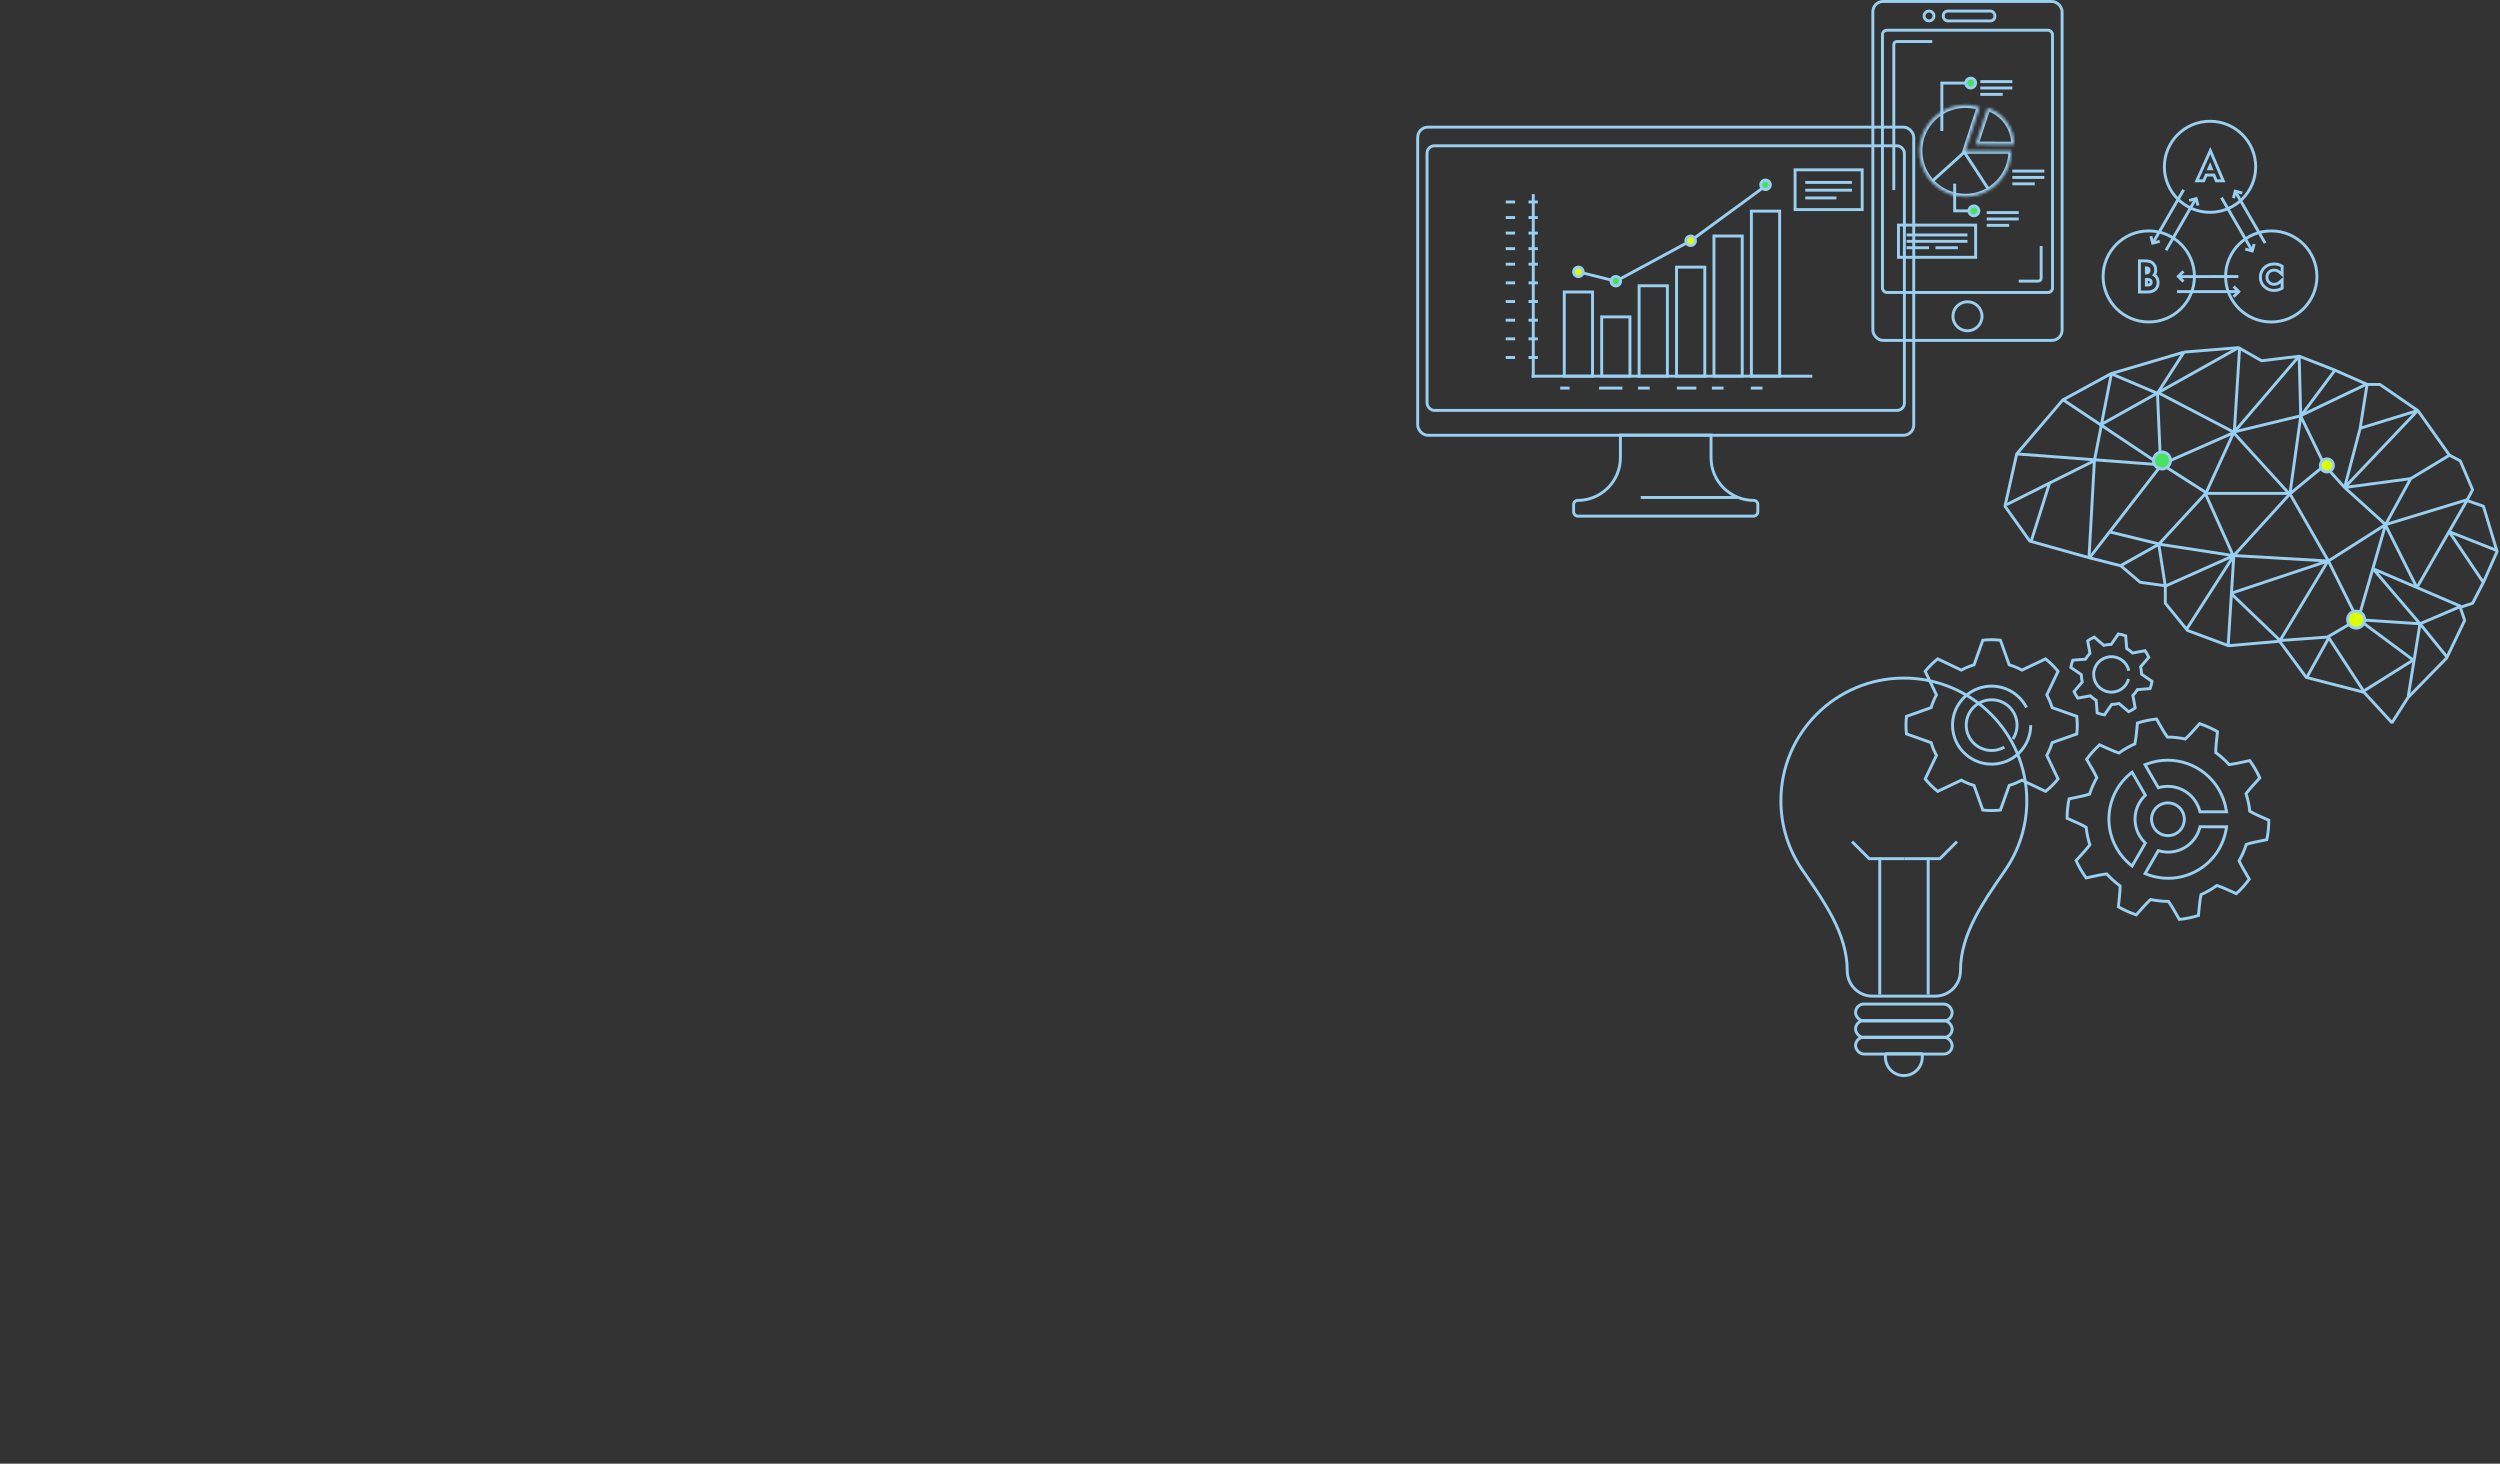 <svg width="854" height="500" viewBox="0 0 854 500" fill="none" xmlns="http://www.w3.org/2000/svg">
<rect x="0" y="0" width="854" height="500" fill="#333333" stroke="none"/>
<path d="M761.275 260.982L761.447 261.172L761.702 261.143C763.236 260.97 765.079 260.563 766.9 260.161C767.44 260.041 767.979 259.923 768.506 259.811C769.166 260.731 769.793 261.688 770.373 262.69C770.951 263.688 771.469 264.708 771.94 265.743C771.563 266.161 771.175 266.585 770.785 267.01C769.542 268.364 768.29 269.73 767.397 270.945L767.246 271.15L767.324 271.393C767.903 273.191 768.287 275.014 768.489 276.85L768.516 277.101L768.734 277.228C770.132 278.041 771.949 278.835 773.728 279.611C774.167 279.803 774.604 279.994 775.032 280.184C775.019 282.426 774.793 284.649 774.349 286.828C773.869 286.928 773.378 287.027 772.886 287.126C771.006 287.504 769.093 287.89 767.576 288.377L767.334 288.455L767.254 288.697C766.672 290.468 765.913 292.174 764.991 293.8L764.867 294.021L764.971 294.251C765.613 295.674 766.582 297.311 767.537 298.926C767.816 299.397 768.093 299.865 768.36 300.326C767.055 302.101 765.574 303.762 763.918 305.28C763.496 305.09 763.068 304.894 762.637 304.698C760.87 303.89 759.062 303.063 757.512 302.563L757.271 302.486L757.066 302.633C756.298 303.186 755.499 303.704 754.662 304.186C753.825 304.668 752.975 305.099 752.112 305.486L751.881 305.59L751.828 305.836C751.486 307.425 751.3 309.401 751.118 311.331C751.074 311.802 751.03 312.269 750.984 312.728C748.834 313.402 746.651 313.851 744.461 314.089C744.198 313.633 743.932 313.164 743.666 312.694C742.736 311.055 741.794 309.393 740.882 308.124L740.733 307.918L740.479 307.916C738.602 307.901 736.739 307.7 734.916 307.318L734.667 307.266L734.479 307.436C733.287 308.511 731.988 309.981 730.715 311.421C730.39 311.789 730.067 312.155 729.747 312.512C727.636 311.804 725.587 310.886 723.636 309.78C723.687 309.292 723.742 308.795 723.797 308.295C724.008 306.395 724.223 304.458 724.219 302.864L724.218 302.612L724.015 302.462C722.524 301.367 721.127 300.121 719.857 298.727L719.685 298.538L719.43 298.566C717.896 298.739 716.053 299.146 714.231 299.549C713.691 299.668 713.153 299.787 712.626 299.899C711.965 298.978 711.339 298.021 710.759 297.019C710.182 296.022 709.662 295 709.188 293.975C709.552 293.572 709.928 293.163 710.305 292.753C711.561 291.386 712.833 290.003 713.746 288.764L713.897 288.559L713.819 288.316C713.241 286.517 712.856 284.694 712.655 282.858L712.627 282.608L712.409 282.481C711.011 281.667 709.194 280.874 707.415 280.097C706.976 279.905 706.539 279.715 706.111 279.525C706.124 277.282 706.35 275.06 706.794 272.88C707.275 272.78 707.765 272.682 708.258 272.582C710.137 272.204 712.051 271.819 713.567 271.332L713.81 271.254L713.889 271.012C714.471 269.241 715.23 267.535 716.152 265.908L716.277 265.688L716.173 265.457C715.531 264.035 714.562 262.397 713.606 260.782C713.328 260.312 713.051 259.844 712.783 259.383C714.089 257.608 715.569 255.946 717.225 254.429C717.647 254.619 718.076 254.814 718.507 255.011C720.275 255.819 722.082 256.644 723.618 257.146L723.86 257.224L724.066 257.076C724.834 256.524 725.633 256.006 726.47 255.524C727.307 255.042 728.157 254.611 729.02 254.223L729.251 254.12L729.304 253.873C729.645 252.284 729.832 250.309 730.014 248.378C730.058 247.908 730.102 247.44 730.148 246.981C732.298 246.307 734.481 245.859 736.671 245.62C736.934 246.077 737.2 246.545 737.466 247.015C738.395 248.654 739.338 250.317 740.25 251.585L740.398 251.792L740.653 251.794C742.529 251.808 744.393 252.01 746.215 252.391L746.465 252.443L746.653 252.273C747.845 251.199 749.144 249.729 750.417 248.288C750.742 247.92 751.065 247.554 751.385 247.197C753.496 247.906 755.544 248.823 757.496 249.929C757.445 250.417 757.39 250.915 757.335 251.415C757.124 253.314 756.909 255.251 756.913 256.845L756.914 257.098L757.117 257.247C758.607 258.342 760.005 259.588 761.275 260.982ZM759.987 277.319L760.574 277.32L760.482 276.741C760.103 274.366 759.291 272.015 758.013 269.807C752.961 261.079 742.388 257.524 733.287 261.023L732.741 261.233L733.034 261.739L737.096 268.757L737.288 269.088L737.658 268.99C742.442 267.726 747.681 269.756 750.286 274.257C750.787 275.122 751.16 276.02 751.409 276.936L751.509 277.304L751.892 277.305L759.987 277.319ZM735.387 281.963L735.387 281.963C735.479 282.188 735.586 282.418 735.718 282.646C736.862 284.623 739.028 285.64 741.161 285.421C741.921 285.347 742.674 285.114 743.376 284.71C744.057 284.318 744.622 283.798 745.061 283.209L744.66 282.91L745.061 283.209C746.356 281.473 746.572 279.063 745.414 277.063C745.298 276.863 745.167 276.67 745.024 276.49C744.081 275.244 742.698 274.483 741.226 274.303C740.063 274.157 738.842 274.374 737.751 275.002C736.659 275.631 735.866 276.575 735.411 277.652L735.411 277.652C734.844 278.994 734.804 280.544 735.387 281.963ZM728.603 264.291L728.31 263.785L727.855 264.151C720.265 270.27 718.066 281.174 723.119 289.902C724.386 292.092 726.009 293.957 727.868 295.468L728.324 295.839L728.617 295.33L732.655 288.323L732.844 287.995L732.578 287.724C731.921 287.057 731.336 286.299 730.846 285.452C728.24 280.951 729.097 275.411 732.587 271.911L732.857 271.64L732.665 271.309L728.603 264.291ZM733.05 297.917L732.76 298.421L733.302 298.632C738.801 300.772 745.183 300.503 750.684 297.335C756.172 294.175 759.591 288.819 760.502 283.012L760.592 282.436L760.007 282.435L751.912 282.421L751.527 282.42L751.428 282.791C750.687 285.561 748.886 288.048 746.207 289.59C743.512 291.143 740.437 291.447 737.646 290.687L737.274 290.586L737.081 290.92L733.05 297.917Z" stroke="#99CFF1"/>
<path d="M692.357 273.524C692.357 282.291 689.658 290.427 685.042 297.154C684.681 297.68 684.317 298.209 683.952 298.739C680.695 303.47 677.325 308.363 674.685 313.485C671.746 319.187 669.69 325.207 669.69 331.661C669.69 336.423 665.83 340.284 661.068 340.284H639.646C634.884 340.284 631.023 336.423 631.023 331.661C631.023 325.207 628.968 319.187 626.029 313.485C623.388 308.363 620.019 303.47 616.762 298.739C616.397 298.209 616.033 297.68 615.671 297.154C611.056 290.427 608.356 282.291 608.356 273.524C608.356 250.389 627.159 231.633 650.357 231.633C673.554 231.633 692.357 250.389 692.357 273.524Z" stroke="#99CFF1"/>
<rect x="633.857" y="342.979" width="33" height="5.783" rx="2.891" stroke="#99CFF1"/>
<rect x="633.857" y="354.284" width="33" height="5.783" rx="2.891" stroke="#99CFF1"/>
<rect x="633.857" y="348.632" width="33" height="5.783" rx="2.891" stroke="#99CFF1"/>
<path d="M644.405 359.936H656.309C656.501 359.936 656.657 360.091 656.657 360.284V361.114C656.657 364.593 653.836 367.414 650.357 367.414C646.877 367.414 644.057 364.593 644.057 361.114V360.284C644.057 360.091 644.212 359.936 644.405 359.936Z" stroke="#99CFF1"/>
<line x1="642.123" y1="292.994" x2="642.123" y2="339.733" stroke="#99CFF1"/>
<line x1="658.662" y1="292.994" x2="658.662" y2="339.733" stroke="#99CFF1"/>
<path d="M632.665 287.495L638.507 293.322H650.582" stroke="#99CFF1"/>
<path d="M668.499 287.495L662.656 293.322H650.582" stroke="#99CFF1"/>
<path d="M721.124 127.644L704.64 136.634L688.914 155.046L684.901 172.917L693.361 184.831L713.858 190.572L724.486 193.279L731.101 198.911L739.669 200.103V206.06L747.261 215.375L761.251 220.573L778.711 219.057L787.821 231.404L807.559 236.495L817.103 246.893L822.525 238.336L835.756 224.797L841.938 211.909L840.42 207.468L844.649 206.06L848.337 198.911L853 188.405L848.337 172.917L842.697 170.968L844.649 167.285L840.42 157.429L836.732 155.479L825.996 140.316L812.982 131.326H808.644L797.365 126.344L785.435 121.687L772.534 123.232L764.721 118.762L746.068 120.279M721.124 127.644L736.958 134.359L746.068 120.279M721.124 127.644L746.068 120.279" stroke="#99CFF1" stroke-linejoin="bevel"/>
<path d="M704.515 136.416L738.061 158.773M738.061 158.773L688.722 155.047M738.061 158.773L736.972 134.005L763.22 147.704L738.061 158.773Z" stroke="#99CFF1" stroke-linejoin="bevel"/>
<path d="M738.387 158.773L714.032 190.21" stroke="#99CFF1" stroke-linejoin="bevel"/>
<path d="M721.303 127.387L717.853 144.96L764.653 118.763" stroke="#99CFF1" stroke-linejoin="bevel"/>
<path d="M715.465 157.125L713.622 190.21" stroke="#99CFF1" stroke-linejoin="bevel"/>
<path d="M715.532 156.868L717.853 145.119" stroke="#99CFF1" stroke-linejoin="bevel"/>
<path d="M807.638 235.937L824.347 225.465L805.722 211.645" stroke="#99CFF1" stroke-linejoin="bevel"/>
<path d="M788.053 231.316L795.517 217.869L807.633 236.414" stroke="#99CFF1" stroke-linejoin="bevel"/>
<path d="M765.053 118.763L763.22 147.818" stroke="#99CFF1" stroke-linejoin="bevel"/>
<path d="M785.665 142.102L808.588 131.147" stroke="#99CFF1" stroke-linejoin="bevel"/>
<path d="M700.136 164.999L693.864 184.814M700.136 164.999L715.465 157.344M700.136 164.999L685.399 172.398" stroke="#99CFF1" stroke-linejoin="bevel"/>
<path d="M724.538 193.151L737.432 185.924" stroke="#99CFF1" stroke-linejoin="bevel"/>
<path d="M739.595 199.737L737.432 185.87L762.846 189.78L753.33 168.536H781.88L762.846 147.627L785.665 142.102" stroke="#99CFF1" stroke-linejoin="bevel"/>
<path d="M746.983 214.874L763.074 189.78M763.074 189.78L761.159 220.219M763.074 189.78L739.672 200.209" stroke="#99CFF1" stroke-linejoin="bevel"/>
<path d="M795.216 191.631L762.078 202.693L778.862 218.79L795.216 191.631ZM795.216 191.631L763.074 189.78" stroke="#99CFF1" stroke-linejoin="bevel"/>
<path d="M795.246 217.51L805.253 211.67L826.679 213.076M826.679 213.076L840.601 207.128L825.592 200.693M826.679 213.076L835.707 224.216M826.679 213.076L822.655 237.842M826.679 213.076L810.582 194.258L825.592 200.693M825.592 200.693L814.824 179.225L842.885 170.681L836.608 181.604M825.918 200.206L836.608 181.604M836.608 181.604L848.214 198.8M836.608 181.604L853 188.093" stroke="#99CFF1" stroke-linejoin="bevel"/>
<path d="M720.718 181.712L737.519 185.822L753.669 168.3" stroke="#99CFF1" stroke-linejoin="bevel"/>
<path d="M738.387 158.575L753.624 168.3L763.025 147.769L785.393 121.62L785.933 142.151L797.604 126.483" stroke="#99CFF1" stroke-linejoin="bevel"/>
<path d="M806.234 146.295L808.622 131.147M806.234 146.295L800.915 166.529M806.234 146.295L825.883 140.236L800.915 166.529M794.075 158.954L785.933 142.183L782.242 168.693M794.075 158.954L782.242 168.693M794.075 158.954L800.915 166.529M782.242 168.693L795.378 191.631M782.242 168.693L763.074 189.78M800.915 166.529L814.919 179.188M800.915 166.529L823.495 163.499M814.919 179.188L795.378 191.631M814.919 179.188L805.474 211.865L795.378 191.631M814.919 179.188L823.495 163.499M795.378 217.599L785.064 218.357L778.877 218.79M823.495 163.499L836.74 155.492" stroke="#99CFF1" stroke-linejoin="bevel"/>
<path d="M797.095 158.989C797.095 160.217 796.096 161.215 794.862 161.215C793.627 161.215 792.628 160.217 792.628 158.989C792.628 157.76 793.627 156.762 794.862 156.762C796.096 156.762 797.095 157.76 797.095 158.989Z" fill="#DCFF00" stroke="#99CFF1"/>
<path d="M807.77 211.667C807.77 213.272 806.465 214.575 804.853 214.575C803.241 214.575 801.936 213.272 801.936 211.667C801.936 210.062 803.241 208.759 804.853 208.759C806.465 208.759 807.77 210.062 807.77 211.667Z" fill="#DCFF00" stroke="#99CFF1"/>
<path d="M741.455 157.304C741.455 158.909 740.151 160.212 738.539 160.212C736.927 160.212 735.622 158.909 735.622 157.304C735.622 155.699 736.927 154.396 738.539 154.396C740.151 154.396 741.455 155.699 741.455 157.304Z" fill="#49E162" stroke="#99CFF1"/>
<path d="M700.919 241.477L700.992 241.718L701.23 241.802L709.43 244.711C709.533 245.7 709.595 246.697 709.595 247.707C709.595 248.716 709.533 249.713 709.431 250.701L701.232 253.61L700.994 253.694L700.921 253.935C700.507 255.29 699.965 256.589 699.305 257.812L699.185 258.036L699.294 258.265L703.026 266.093C701.756 267.646 700.333 269.068 698.774 270.334L690.922 266.613L690.695 266.505L690.473 266.623C689.239 267.278 687.94 267.819 686.584 268.231L686.343 268.305L686.258 268.542L683.34 276.721C682.348 276.824 681.349 276.886 680.336 276.886C679.322 276.886 678.322 276.824 677.331 276.722L674.413 268.546L674.328 268.309L674.087 268.235C672.731 267.823 671.432 267.282 670.199 266.623L669.977 266.505L669.749 266.613L661.903 270.34C660.342 269.073 658.917 267.655 657.647 266.099L661.383 258.269L661.492 258.04L661.372 257.817C660.712 256.588 660.172 255.292 659.76 253.94L659.687 253.698L659.449 253.614L651.248 250.703C651.144 249.714 651.082 248.717 651.082 247.709C651.082 246.701 651.146 245.701 651.249 244.713L659.449 241.798L659.687 241.713L659.76 241.472C660.172 240.12 660.712 238.824 661.372 237.595L661.492 237.372L661.383 237.143L657.645 229.317C658.917 227.761 660.341 226.339 661.901 225.072L669.755 228.801L669.982 228.909L670.205 228.791C671.438 228.132 672.735 227.593 674.092 227.183L674.334 227.11L674.419 226.872L677.333 218.692C678.325 218.588 679.325 218.526 680.338 218.526C681.351 218.526 682.351 218.59 683.344 218.693L686.258 226.872L686.343 227.11L686.585 227.183C687.931 227.589 689.233 228.127 690.471 228.79L690.694 228.909L690.922 228.801L698.774 225.072C700.332 226.34 701.756 227.762 703.026 229.317L699.296 237.147L699.187 237.375L699.306 237.598C699.963 238.828 700.505 240.122 700.919 241.477Z" stroke="#99CFF1"/>
<path d="M693.699 247.706C693.699 250.971 692.497 254.122 690.321 256.562C688.146 259.001 685.148 260.56 681.898 260.941C678.647 261.322 675.368 260.499 672.685 258.629C670.002 256.759 668.101 253.971 667.342 250.795C666.583 247.619 667.02 244.276 668.569 241.4C670.118 238.523 672.672 236.315 675.746 235.192C678.82 234.07 682.2 234.112 685.244 235.311C688.289 236.51 690.787 238.782 692.263 241.696" stroke="#99CFF1"/>
<path d="M684.68 255.207C682.838 256.268 680.669 256.618 678.585 256.189C676.501 255.761 674.647 254.584 673.376 252.883C672.104 251.181 671.503 249.073 671.687 246.959C671.87 244.845 672.825 242.871 674.371 241.413C675.917 239.955 677.946 239.113 680.073 239.048C682.199 238.984 684.276 239.7 685.908 241.061C687.541 242.422 688.615 244.333 688.928 246.432C689.241 248.531 688.77 250.672 687.605 252.448" stroke="#99CFF1"/>
<path d="M731.538 230.043L731.547 230.295L731.754 230.437L735.131 232.759C735.059 233.179 734.972 233.597 734.86 234.013C734.748 234.428 734.615 234.834 734.467 235.233L730.379 235.56L730.128 235.58L729.994 235.794C729.635 236.368 729.224 236.901 728.768 237.384L728.594 237.568L728.64 237.818L729.381 241.833C728.679 242.327 727.934 242.757 727.153 243.117L724.035 240.468L723.843 240.305L723.598 240.362C722.947 240.512 722.28 240.601 721.603 240.625L721.351 240.633L721.208 240.84L718.879 244.208C718.458 244.137 718.039 244.049 717.622 243.938C717.204 243.826 716.797 243.693 716.396 243.545L716.067 239.468L716.047 239.218L715.834 239.085C715.259 238.727 714.726 238.317 714.238 237.861L714.054 237.689L713.806 237.734L709.78 238.476C709.283 237.775 708.852 237.032 708.492 236.254L711.149 233.145L711.313 232.952L711.255 232.706C711.103 232.057 711.014 231.393 710.992 230.718L710.984 230.466L710.776 230.323L707.399 228C707.47 227.58 707.558 227.162 707.67 226.747C707.781 226.332 707.915 225.926 708.065 225.526L712.153 225.197L712.405 225.177L712.538 224.963C712.896 224.389 713.306 223.858 713.763 223.372L713.937 223.187L713.89 222.938L713.146 218.923C713.85 218.428 714.596 217.998 715.377 217.639L718.495 220.291L718.687 220.454L718.933 220.397C719.583 220.245 720.249 220.156 720.927 220.134L721.179 220.126L721.322 219.918L723.649 216.55C724.071 216.621 724.49 216.709 724.908 216.82C725.324 216.932 725.731 217.065 726.133 217.214L726.459 221.291L726.479 221.543L726.694 221.676C727.265 222.029 727.799 222.438 728.288 222.897L728.473 223.07L728.721 223.024L732.75 222.282C733.245 222.983 733.675 223.728 734.036 224.506L731.382 227.615L731.218 227.807L731.275 228.053C731.426 228.702 731.515 229.367 731.538 230.043Z" stroke="#99CFF1"/>
<path d="M727.131 231.947C726.746 233.38 725.847 234.623 724.604 235.439C723.361 236.255 721.861 236.587 720.389 236.373C718.916 236.159 717.574 235.413 716.617 234.277C715.659 233.141 715.153 231.694 715.195 230.21C715.236 228.727 715.822 227.31 716.842 226.229C717.861 225.148 719.243 224.478 720.725 224.346C722.207 224.214 723.686 224.629 724.881 225.513C726.077 226.396 726.905 227.687 727.209 229.14" stroke="#99CFF1"/>
<rect x="484.284" y="43.432" width="169.452" height="105.257" rx="3.5" stroke="#99CFF1"/>
<rect x="487.48" y="49.807" width="163.06" height="90.381" rx="2.5" stroke="#99CFF1"/>
<path d="M553.53 156.341V148.626H584.489V156.341C584.489 164.404 591.026 170.94 599.089 170.94C599.851 170.94 600.469 171.558 600.469 172.32V174.816C600.469 175.644 599.797 176.316 598.969 176.316H539.05C538.221 176.316 537.55 175.644 537.55 174.816V172.32C537.55 171.558 538.168 170.94 538.93 170.94C546.993 170.94 553.53 164.404 553.53 156.341Z" stroke="#99CFF1"/>
<line x1="560.487" y1="169.94" x2="593.512" y2="169.94" stroke="#99CFF1"/>
<rect x="534.354" y="99.748" width="9.653" height="28.752" stroke="#99CFF1"/>
<rect x="547.138" y="108.249" width="9.653" height="20.252" stroke="#99CFF1"/>
<rect x="559.921" y="97.623" width="9.653" height="30.877" stroke="#99CFF1"/>
<rect x="572.705" y="91.248" width="9.653" height="37.253" stroke="#99CFF1"/>
<rect x="585.489" y="80.622" width="9.653" height="47.878" stroke="#99CFF1"/>
<rect x="598.273" y="72.121" width="9.653" height="56.379" stroke="#99CFF1"/>
<line x1="523.201" y1="128.5" x2="619.08" y2="128.5" stroke="#99CFF1"/>
<line x1="523.766" y1="129" x2="523.766" y2="66.308" stroke="#99CFF1"/>
<line x1="522.135" y1="122.125" x2="525.331" y2="122.125" stroke="#99CFF1"/>
<line x1="514.351" y1="122.125" x2="517.547" y2="122.125" stroke="#99CFF1"/>
<line x1="532.957" y1="132.572" x2="536.153" y2="132.572" stroke="#99CFF1"/>
<line x1="546.247" y1="132.572" x2="554.221" y2="132.572" stroke="#99CFF1"/>
<line x1="559.537" y1="132.572" x2="563.525" y2="132.572" stroke="#99CFF1"/>
<line x1="572.828" y1="132.572" x2="579.473" y2="132.572" stroke="#99CFF1"/>
<line x1="584.789" y1="132.572" x2="588.776" y2="132.572" stroke="#99CFF1"/>
<line x1="598.079" y1="132.572" x2="602.066" y2="132.572" stroke="#99CFF1"/>
<line x1="522.135" y1="115.749" x2="525.331" y2="115.749" stroke="#99CFF1"/>
<line x1="514.351" y1="115.749" x2="517.547" y2="115.749" stroke="#99CFF1"/>
<line x1="522.135" y1="109.374" x2="525.331" y2="109.374" stroke="#99CFF1"/>
<line x1="514.351" y1="109.374" x2="517.547" y2="109.374" stroke="#99CFF1"/>
<line x1="522.135" y1="102.998" x2="525.331" y2="102.998" stroke="#99CFF1"/>
<line x1="514.351" y1="102.998" x2="517.547" y2="102.998" stroke="#99CFF1"/>
<line x1="522.135" y1="96.623" x2="525.331" y2="96.623" stroke="#99CFF1"/>
<line x1="514.351" y1="96.623" x2="517.547" y2="96.623" stroke="#99CFF1"/>
<line x1="522.135" y1="90.248" x2="525.331" y2="90.248" stroke="#99CFF1"/>
<line x1="514.351" y1="90.248" x2="517.547" y2="90.248" stroke="#99CFF1"/>
<line x1="522.135" y1="84.935" x2="525.331" y2="84.935" stroke="#99CFF1"/>
<line x1="514.351" y1="84.935" x2="517.547" y2="84.935" stroke="#99CFF1"/>
<line x1="522.135" y1="79.622" x2="525.331" y2="79.622" stroke="#99CFF1"/>
<line x1="514.351" y1="79.622" x2="517.547" y2="79.622" stroke="#99CFF1"/>
<line x1="522.135" y1="74.309" x2="525.331" y2="74.309" stroke="#99CFF1"/>
<line x1="514.351" y1="74.309" x2="517.547" y2="74.309" stroke="#99CFF1"/>
<line x1="522.135" y1="68.996" x2="525.331" y2="68.996" stroke="#99CFF1"/>
<line x1="514.351" y1="68.996" x2="517.547" y2="68.996" stroke="#99CFF1"/>
<line x1="616.685" y1="62.315" x2="632.633" y2="62.315" stroke="#99CFF1"/>
<line x1="616.685" y1="64.967" x2="632.633" y2="64.967" stroke="#99CFF1"/>
<line x1="616.685" y1="67.618" x2="627.317" y2="67.618" stroke="#99CFF1"/>
<path d="M539.18 92.873L551.964 96.06L577.532 82.247L603.632 63.12" stroke="#99CFF1"/>
<path d="M540.811 92.873C540.811 93.769 540.082 94.498 539.18 94.498C538.279 94.498 537.55 93.769 537.55 92.873C537.55 91.976 538.279 91.248 539.18 91.248C540.082 91.248 540.811 91.976 540.811 92.873Z" fill="#DCFF00" stroke="#99CFF1"/>
<path d="M553.595 96.06C553.595 96.957 552.866 97.685 551.964 97.685C551.062 97.685 550.334 96.957 550.334 96.06C550.334 95.164 551.062 94.435 551.964 94.435C552.866 94.435 553.595 95.164 553.595 96.06Z" fill="#49E162" stroke="#99CFF1"/>
<path d="M579.163 82.247C579.163 83.143 578.434 83.872 577.532 83.872C576.63 83.872 575.901 83.143 575.901 82.247C575.901 81.351 576.63 80.622 577.532 80.622C578.434 80.622 579.163 81.351 579.163 82.247Z" fill="#DCFF00" stroke="#99CFF1"/>
<path d="M604.73 63.12C604.73 64.017 604.001 64.746 603.1 64.746C602.198 64.746 601.469 64.017 601.469 63.12C601.469 62.224 602.198 61.495 603.1 61.495C604.001 61.495 604.73 62.224 604.73 63.12Z" fill="#49E162" stroke="#99CFF1"/>
<rect x="613.198" y="58.013" width="22.922" height="13.581" stroke="#99CFF1"/>
<rect x="639.765" y="0.5" width="64.649" height="115.771" rx="3.5" stroke="#99CFF1"/>
<rect x="643.047" y="10.322" width="58.084" height="89.579" rx="1.5" stroke="#99CFF1"/>
<path d="M660.053 14.187H647.924C647.371 14.187 646.924 14.635 646.924 15.187V64.933" stroke="#99CFF1"/>
<path d="M689.595 96.036L696.254 96.036C696.806 96.036 697.254 95.588 697.254 95.036L697.254 84.032" stroke="#99CFF1"/>
<path d="M677.06 108.041C677.06 110.777 674.835 112.997 672.089 112.997C669.342 112.997 667.118 110.777 667.118 108.041C667.118 105.304 669.342 103.084 672.089 103.084C674.835 103.084 677.06 105.304 677.06 108.041Z" stroke="#99CFF1"/>
<path d="M660.647 5.457C660.647 6.385 659.893 7.139 658.959 7.139C658.026 7.139 657.271 6.385 657.271 5.457C657.271 4.529 658.026 3.774 658.959 3.774C659.893 3.774 660.647 4.529 660.647 5.457Z" stroke="#99CFF1"/>
<rect x="663.836" y="3.774" width="17.6" height="3.365" rx="1.5" stroke="#99CFF1"/>
<mask id="path-92-inside-1" fill="white">
<path d="M687.076 51.53C687.076 54.837 686.026 58.059 684.077 60.734C682.128 63.41 679.381 65.401 676.228 66.423C673.074 67.445 669.678 67.445 666.525 66.423C663.372 65.401 660.624 63.41 658.675 60.734C656.726 58.059 655.677 54.837 655.677 51.53C655.677 48.224 656.726 45.002 658.675 42.326C660.624 39.651 663.372 37.66 666.525 36.638C669.678 35.616 673.074 35.616 676.228 36.638L671.376 51.53H687.076Z"/>
</mask>
<path d="M687.076 51.53C687.076 54.837 686.026 58.059 684.077 60.734C682.128 63.41 679.381 65.401 676.228 66.423C673.074 67.445 669.678 67.445 666.525 66.423C663.372 65.401 660.624 63.41 658.675 60.734C656.726 58.059 655.677 54.837 655.677 51.53C655.677 48.224 656.726 45.002 658.675 42.326C660.624 39.651 663.372 37.66 666.525 36.638C669.678 35.616 673.074 35.616 676.228 36.638L671.376 51.53H687.076Z" stroke="#99CFF1" stroke-width="2" mask="url(#path-92-inside-1)"/>
<mask id="path-93-inside-2" fill="white">
<path d="M678.976 36.861C681.62 37.731 683.921 39.414 685.548 41.669C687.175 43.923 688.044 46.634 688.031 49.411L674.844 49.352L678.976 36.861Z"/>
</mask>
<path d="M678.976 36.861C681.62 37.731 683.921 39.414 685.548 41.669C687.175 43.923 688.044 46.634 688.031 49.411L674.844 49.352L678.976 36.861Z" stroke="#99CFF1" stroke-width="2" mask="url(#path-93-inside-2)"/>
<path d="M679.175 64.513L671.011 51.986L660.073 61.865" stroke="#99CFF1"/>
<path d="M667.712 62.751V72.027H674.277" stroke="#99CFF1"/>
<path d="M663.336 44.744V28.374H673.183" stroke="#99CFF1"/>
<path d="M675.966 72.027C675.966 72.955 675.211 73.71 674.277 73.71C673.344 73.71 672.589 72.955 672.589 72.027C672.589 71.099 673.344 70.344 674.277 70.344C675.211 70.344 675.966 71.099 675.966 72.027Z" fill="#49E162" stroke="#99CFF1"/>
<path d="M674.871 28.374C674.871 29.302 674.117 30.057 673.183 30.057C672.249 30.057 671.495 29.302 671.495 28.374C671.495 27.446 672.249 26.692 673.183 26.692C674.117 26.692 674.871 27.446 674.871 28.374Z" fill="#49E162" stroke="#99CFF1"/>
<line x1="678.654" y1="72.618" x2="689.595" y2="72.618" stroke="#99CFF1"/>
<line x1="651.3" y1="80.258" x2="672.089" y2="80.258" stroke="#99CFF1"/>
<line x1="687.407" y1="58.431" x2="698.348" y2="58.431" stroke="#99CFF1"/>
<line x1="687.407" y1="60.614" x2="698.348" y2="60.614" stroke="#99CFF1"/>
<line x1="687.407" y1="62.797" x2="695.066" y2="62.797" stroke="#99CFF1"/>
<line x1="676.466" y1="27.874" x2="687.407" y2="27.874" stroke="#99CFF1"/>
<line x1="678.654" y1="74.801" x2="689.595" y2="74.801" stroke="#99CFF1"/>
<line x1="651.3" y1="82.44" x2="672.089" y2="82.44" stroke="#99CFF1"/>
<line x1="676.466" y1="30.057" x2="687.407" y2="30.057" stroke="#99CFF1"/>
<line x1="678.654" y1="76.984" x2="686.313" y2="76.984" stroke="#99CFF1"/>
<line x1="651.3" y1="84.623" x2="658.959" y2="84.623" stroke="#99CFF1"/>
<line x1="661.147" y1="84.623" x2="668.807" y2="84.623" stroke="#99CFF1"/>
<line x1="676.466" y1="32.24" x2="684.125" y2="32.24" stroke="#99CFF1"/>
<rect x="648.518" y="76.892" width="26.354" height="11.005" stroke="#99CFF1"/>
<path d="M756.961 61.446L757.089 61.754H757.423H758.698H759.456L759.158 61.058L755.495 52.495L755.046 51.447L754.579 52.487L750.731 61.049L750.414 61.754H751.187H752.462H752.79L752.92 61.453L753.636 59.802H756.278L756.961 61.446ZM755.385 57.637H754.558L754.98 56.669L755.385 57.637Z" stroke="#99CFF1"/>
<path d="M770.539 56.973C770.539 65.562 763.557 72.528 754.943 72.528C746.328 72.528 739.346 65.562 739.346 56.973C739.346 48.383 746.328 41.418 754.943 41.418C763.557 41.418 770.539 48.383 770.539 56.973Z" stroke="#99CFF1"/>
<path d="M731.334 89.118H730.834V89.618V99.251V99.751H731.334H733.586C734.301 99.751 735.616 99.623 736.481 98.643L736.482 98.642C737.012 98.039 737.2 97.363 737.2 96.579C737.2 95.933 737.083 95.123 736.481 94.442L736.481 94.442L736.477 94.438C736.284 94.225 736.075 94.063 735.877 93.941C735.941 93.857 736.002 93.764 736.058 93.659C736.331 93.182 736.391 92.697 736.391 92.275C736.391 91.374 736.126 90.618 735.532 90.017L735.532 90.017L735.53 90.015C734.792 89.278 733.893 89.118 732.696 89.118H731.334ZM733.21 91.504C733.559 91.507 733.76 91.555 733.916 91.715L733.916 91.715C734.06 91.862 734.097 92.043 734.097 92.29C734.097 92.608 734.05 92.873 733.889 93.038L733.888 93.038C733.732 93.198 733.493 93.253 733.21 93.261V91.504ZM734.582 97.109L734.582 97.109L734.58 97.111C734.493 97.186 734.341 97.255 734.131 97.302C733.928 97.348 733.714 97.364 733.545 97.364H733.21V95.476H733.572C734.06 95.476 734.408 95.532 734.625 95.754C734.752 95.892 734.852 96.137 734.852 96.42C734.852 96.732 734.723 96.988 734.582 97.109Z" stroke="#99CFF1"/>
<path d="M749.614 94.434C749.614 103.024 742.632 109.989 734.017 109.989C725.402 109.989 718.421 103.024 718.421 94.434C718.421 85.845 725.402 78.879 734.017 78.879C742.632 78.879 749.614 85.845 749.614 94.434Z" stroke="#99CFF1"/>
<path d="M779.587 91.245V90.963L779.346 90.817C778.536 90.327 777.716 90.188 776.908 90.188C775.7 90.188 774.588 90.465 773.625 91.324L773.625 91.324L773.624 91.325C772.849 92.02 772.148 93.136 772.148 94.725C772.148 95.943 772.554 97.07 773.625 98.021C774.164 98.505 775.208 99.216 776.847 99.216C777.469 99.216 778.418 99.089 779.333 98.571L779.587 98.427V98.135V96.732V95.611L778.753 96.36C778.341 96.73 777.696 97.125 776.884 97.125C775.414 97.125 774.397 96.077 774.397 94.725C774.397 93.992 774.653 93.387 775.073 92.965C775.492 92.545 776.104 92.279 776.871 92.279C777.26 92.279 777.974 92.341 778.761 93.016L779.587 93.725V92.637V91.245Z" stroke="#99CFF1"/>
<path d="M791.464 94.434C791.464 103.024 784.483 109.989 775.868 109.989C767.253 109.989 760.271 103.024 760.271 94.434C760.271 85.845 767.253 78.879 775.868 78.879C784.483 78.879 791.464 85.845 791.464 94.434Z" stroke="#99CFF1"/>
<line x1="0.5" y1="-0.5" x2="19.983" y2="-0.5" transform="matrix(1.001 -0.001 3.34668e-06 0.999 744.121 94.984)" stroke="#99CFF1" stroke-linecap="square"/>
<path d="M745.856 92.683L744.12 94.434L745.876 96.167" stroke="#99CFF1"/>
<path d="M764.08 99.608L744.167 99.605" stroke="#99CFF1" stroke-linecap="square"/>
<path d="M763.018 97.876L764.755 99.628L762.999 101.36" stroke="#99CFF1"/>
<line x1="0.5" y1="-0.5" x2="19.957" y2="-0.5" transform="matrix(0.501 0.866 -0.866 0.5 763.088 65.583)" stroke="#99CFF1" stroke-linecap="square"/>
<path d="M765.954 65.931L763.565 65.307L762.94 67.689" stroke="#99CFF1"/>
<path d="M769.053 85.135L759.099 67.934" stroke="#99CFF1" stroke-linecap="square"/>
<path d="M770.026 83.353L769.374 85.728L766.993 85.077" stroke="#99CFF1"/>
<line x1="0.5" y1="-0.5" x2="19.979" y2="-0.5" transform="matrix(-0.5 0.865 -0.868 -0.499 749.72 67.553)" stroke="#99CFF1" stroke-linecap="square"/>
<path d="M750.85 70.203L750.198 67.828L747.817 68.478" stroke="#99CFF1"/>
<path d="M735.725 82.482L745.677 65.279" stroke="#99CFF1" stroke-linecap="square"/>
<path d="M737.76 82.431L735.372 83.056L734.746 80.673" stroke="#99CFF1"/>
</svg>
